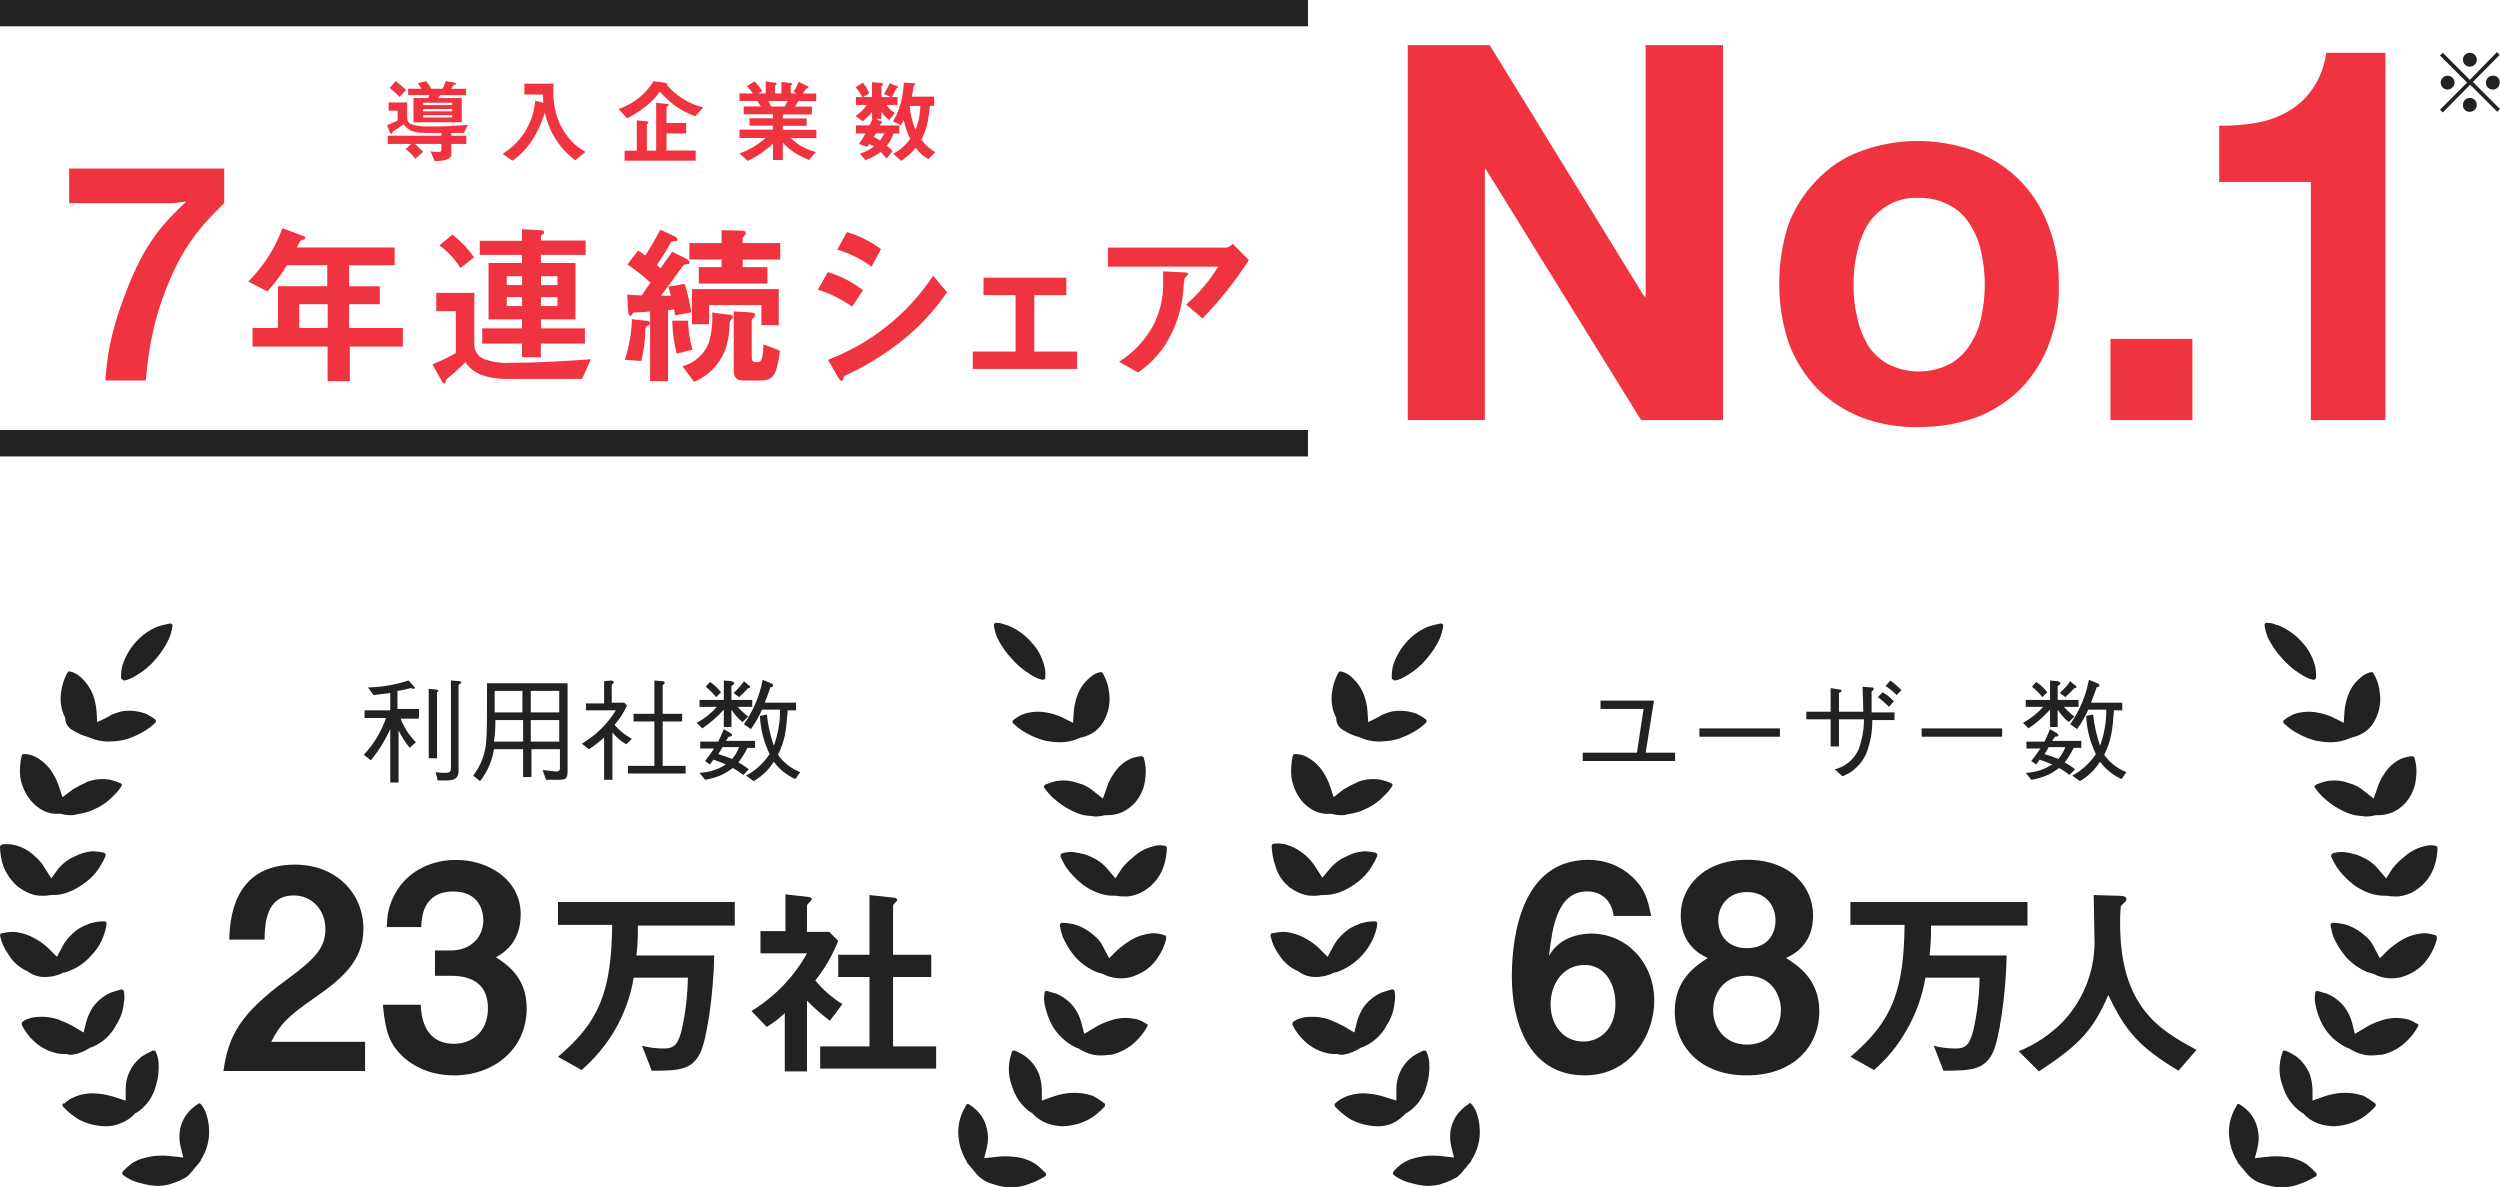 <?xml version="1.0" encoding="UTF-8"?><svg id="_レイヤー_2" xmlns="http://www.w3.org/2000/svg" viewBox="0 0 360.04 171"><defs><style>.cls-1{fill:#ef3340;}.cls-2{fill:#222;}</style></defs><g id="_レイヤー_1-2"><g id="_レイヤー_2-2"><g id="_レイヤー_1-2"><g id="_レイヤー_2-2"><g id="_レイヤー_1-2-2"><g id="_レイヤー_2-2-2"><g id="_レイヤー_1-2-2-2"><path class="cls-2" d="M105.82,133.2v-3.3h-25.46v3.3h7.8c-.1,9.7-1.9,14-7.8,19l3.4,1.9c1.85-1.61,3.44-3.5,4.7-5.6,1.4-2.37,2.35-4.98,2.8-7.7h7.8c-.03,2.56-.34,5.1-.9,7.6-.5,1.9-1,2.6-2.5,2.6-1.08.01-2.16-.12-3.2-.4l1.4,3.6c3.9,0,5.8-.1,7-2.6.9-1.8,1.9-8.3,2-14h-11.2c.16-1.43.23-2.86.2-4.3h14l-.04-.1Z"/><path class="cls-2" d="M134.82,153.9v-3.2h-6.2v-10h5.5v-3.2h-5.5v-7.1c0-.1.2-.3.4-.5s.2-.2.2-.3c-.04-.15-.15-.26-.3-.3l-3.7-.4v8.6h-4.5v3.2h4.5v10h-7.1v3.2h16.7ZM121.32,144.6c-1.48-.9-2.8-2.05-3.9-3.4,1.37-1.73,2.48-3.65,3.3-5.7l-1.3-1.3h-3.2v-3.8c0-.1.1-.2.5-.6.1-.1.2-.2.2-.3s-.1-.2-.3-.3l-3.5-.4v5.3h-3.6v3.2h6.7c-1.9,3.41-4.66,6.27-8,8.3l2.2,2.3c.94-.57,1.81-1.24,2.6-2v8.4h3.2v-10.2c1.02,1.06,2.12,2.03,3.3,2.9l1.8-2.4Z"/><path class="cls-2" d="M66.44,98.3s0-.2-.3-.2l-1.2-.1v12.4c0,.6,0,.9-.8.9-.47.02-.94-.02-1.4-.1l.3,1.2h1.2c1.1,0,1.8-.2,1.8-1.4v-12.4c.2-.1.4-.2.4-.3ZM63.14,99.5c0-.1-.2-.1-.3-.2l-1.1-.1v10h1.2v-9.5c.11,0,.19-.09.2-.2ZM60.34,103.2v-1.1h-3.1v-2.6c.64-.08,1.28-.22,1.9-.4.1,0,.3.1.4.1s.2,0,.2-.1c0-.08-.04-.15-.1-.2l-.8-.9c-1.89.62-3.85.96-5.84,1l.8,1.1c.9-.1,1.5-.2,2.4-.3v2.5h-3.7v1.1h3.1c-.69,1.97-1.78,3.77-3.2,5.3l1,.8c1.13-1.37,2.07-2.88,2.8-4.5v7.7h1.2v-7.5c.44.89.98,1.72,1.6,2.5l.9-.8c-.96-.97-1.71-2.13-2.2-3.4h2.6l.04-.3Z"/><path class="cls-2" d="M81.74,111.1v-12.7h-11.6c0,5.1,0,6.6-.1,8.1-.08,1.89-.74,3.71-1.9,5.2l1,.8c1.05-1.34,1.74-2.92,2-4.6h4.2v4h1.2v-4h4.1v2.6c0,.3,0,.6-.5.6s-1.6-.2-2-.2l.5,1.4h2c.9,0,1.1-.3,1.1-1.2ZM80.54,102.6h-4.1v-3.1h4.1v3.1ZM80.54,106.8h-4.1v-3.1h4.1v3.1ZM75.24,102.6h-4v-3.1h4v3.1ZM75.24,106.8h-4.1c.16-1.03.22-2.06.2-3.1h4v3.1h-.1Z"/><path class="cls-2" d="M94.24,102.8h-3v1.1h3v6.4h-3.8v1.1h8.3v-1.1h-3.3v-6.4h2.8v-1.1h-2.8v-4.1c.2-.2.3-.3.3-.4s-.2-.2-.3-.2l-1.2-.1v4.8ZM87,112.3h1.2v-6.8c.56.68,1.24,1.26,2,1.7l.8-.8c-.94-.51-1.79-1.19-2.5-2,.73-.84,1.34-1.79,1.8-2.8l-.4-.4h-1.8v-2.6c.3-.2.3-.3.3-.4s-.3-.2-.4-.2l-1,.1v3.2h-2.6v1h4.3c-1.22,1.97-2.9,3.62-4.9,4.8l1,.8c.79-.49,1.53-1.06,2.2-1.7v6.1Z"/><path class="cls-2" d="M102.24,110.1c.2-.3.3-.4.5-.7.61.2,1.22.43,1.8.7-1.14.73-2.45,1.15-3.8,1.2l.8,1c.83-.13,1.63-.37,2.4-.7.56-.28,1.1-.62,1.6-1,.53.29,1.03.63,1.5,1l.8-.8c-.46-.38-.97-.72-1.5-1,.51-.65.95-1.35,1.3-2.1h1.1v-1h-4.2l.4-.6c.3,0,.5-.1.5-.2s-.1-.2-.2-.3l-1-.6c-.2.5-.5,1.2-.8,1.8h-2.6v1h2c-.8,1.2-1.1,1.5-1.3,1.8l.7.5ZM106.44,107.6c-.23.62-.57,1.2-1,1.7-.8-.3-1.3-.5-2-.7.23-.32.43-.65.6-1h2.4ZM108.34,101.8v-1h-3v-2c.2-.1.4-.3.4-.4s-.1-.2-.4-.3l-1.1-.1v2.8h-3.5v1h2.5c-.82.93-1.8,1.71-2.9,2.3l.8.8c1.14-.77,2.18-1.68,3.1-2.7v2.5h1.1v-2.5c.44.68.98,1.29,1.6,1.8l.8-.8c-.54-.42-1.04-.89-1.5-1.4h2.1ZM115.24,111.2c-1.29-.5-2.4-1.37-3.2-2.5,1-2,1.2-3.5,1.4-6.4h1.2v-1.1h-4.5c.1-.3.7-1.8.8-2.2.3-.1.4-.1.4-.3s-.1-.2-.3-.3l-1.2-.5c-.44,2.3-1.36,4.48-2.7,6.4l1,.7c.63-.87,1.17-1.81,1.6-2.8h2.6c.01,1.77-.29,3.53-.9,5.2-.5-1.46-.84-2.97-1-4.5l-1,.2c.08,1.91.56,3.78,1.4,5.5-.86,1.29-2.03,2.36-3.4,3.1l1.1.8c1.18-.69,2.17-1.65,2.9-2.8.8,1.09,1.87,1.95,3.1,2.5l.7-1ZM101.64,98.9c.55.44,1.06.95,1.5,1.5l.7-.7c-.45-.58-.99-1.09-1.6-1.5l-.6.7ZM106.44,100.4c.46-.41.89-.84,1.3-1.3.1,0,.3,0,.3-.2s-.1-.1-.2-.2l-.7-.6c-.42.63-.93,1.2-1.5,1.7l.8.6Z"/><path class="cls-2" d="M17.64,97.9c.1,0,.1.1.2.1h.1c.1,0,.3-.1.4-.1.5-.17.97-.41,1.4-.7,1.03-.6,1.95-1.38,2.7-2.3.76-.88,1.4-1.85,1.9-2.9.24-.58.4-1.18.5-1.8v-.2q0-.1-.1-.1l-.1-.1h-.2c-.5.1-.9.2-1.3.3-.2.1-.4.1-.6.2-1.19.52-2.25,1.31-3.1,2.3-.81.93-1.42,2.02-1.8,3.2-.16.59-.22,1.19-.2,1.8v.2c.1,0,.2,0,.2.1Z"/><path class="cls-2" d="M10.54,105.2c.62.4,1.29.7,2,.9l.3.1c.88.4,1.83.6,2.8.6.67-.02,1.34-.08,2-.2.45-.09.88-.22,1.3-.4h0c.7-.27,1.37-.61,2-1,.51-.31.98-.68,1.4-1.1l.1-.1v-.3l-.1-.1c-.41-.3-.84-.57-1.3-.8-1.02-.38-2.12-.52-3.2-.4-.48.07-.95.21-1.4.4-.29.07-.57.21-.8.4l-1.64.8-.1-1.6c-.06-.79-.23-1.56-.5-2.3-.38-1-1-1.89-1.8-2.6-.42-.39-.94-.66-1.5-.8h-.2c-.1,0-.1.1-.2.2-.48.86-.79,1.82-.9,2.8-.2,1.27.01,2.56.6,3.7-.01.77.44,1.48,1.14,1.8Z"/><path class="cls-2" d="M4.44,115.3c.52.63,1.17,1.14,1.9,1.5.69.32,1.44.46,2.2.4h.2c.46.12.93.19,1.4.2.27.02.54-.01.8-.1.61-.09,1.21-.22,1.8-.4.24-.08.48-.18.7-.3,1.1-.45,2.09-1.13,2.9-2,.42-.39.79-.82,1.1-1.3,0-.06.04-.1.1-.1v-.2s-.01-.09-.06-.1c0,0,0,0-.01,0h0l-.1-.1c-.48-.21-.99-.38-1.5-.5-1.11-.2-2.25-.1-3.3.3-.72.33-1.42.69-2.1,1.1l-1.47,1.1-.5-1.5c-.24-.74-.58-1.45-1-2.1-.59-.93-1.42-1.69-2.4-2.2-.52-.28-1.11-.42-1.7-.4-.1,0-.2,0-.2.1s-.1.1-.1.2c-.21.95-.27,1.93-.2,2.9.19,1.28.72,2.49,1.54,3.5Z"/><path class="cls-2" d="M2.74,127.8c.67.52,1.44.89,2.26,1.1.36.08.73.12,1.1.1.4.02.81-.02,1.2-.1h.2c.79.02,1.57-.11,2.3-.4.79-.3,1.53-.7,2.2-1.2.97-.65,1.79-1.5,2.4-2.5.31-.48.58-.98.8-1.5v-.3l-.1-.1-.1-.1c-.53-.12-1.06-.18-1.6-.2-.65.04-1.29.17-1.9.4-.4.2-.9.4-1.3.6-.68.39-1.29.9-1.8,1.5l-1,1.4-.9-1.4c-.38-.69-.89-1.3-1.5-1.8-.8-.79-1.81-1.34-2.9-1.6-.56-.13-1.13-.16-1.7-.1-.07.01-.14.05-.2.1-.2.1-.2.2-.2.3.03.95.19,1.9.5,2.8.47,1.17,1.23,2.2,2.2,3h.04Z"/><path class="cls-2" d="M6.54,140.7h0c.61,0,1.22-.1,1.8-.3.18-.04.35-.11.5-.2l.2-.1c.35-.05.68-.15,1-.3,1.2-.46,2.27-1.22,3.1-2.2.81-.82,1.43-1.81,1.8-2.9.2-.51.34-1.05.4-1.6v-.2s-.01-.09-.06-.1c0,0,0,0-.01,0h0l-.1-.1h-.17c-.57-.03-1.15.04-1.7.2-.21.02-.42.09-.6.2-.86.28-1.65.76-2.3,1.4-.57.51-1.04,1.12-1.4,1.8l-.8,1.5-1.2-1.2c-.56-.55-1.2-1.02-1.9-1.4-.98-.57-2.07-.91-3.2-1-.54.01-1.07.08-1.6.2h-.06c-.11,0-.19.09-.2.2,0,.1-.1.2,0,.3.22.94.63,1.82,1.2,2.6.65,1.07,1.61,1.91,2.76,2.4.72.55,1.6.83,2.5.8h.04Z"/><path class="cls-2" d="M10.84,151.8c.24-.02.48-.09.7-.2.5-.17.97-.41,1.4-.7l.3-.1c1.52-.61,2.76-1.75,3.5-3.2.63-.96,1-2.06,1.1-3.2.1-.53.1-1.07,0-1.6v-.1l-.1-.1-.1-.1h-.2c-.4.1-.7.2-1,.3-.2.05-.4.12-.6.2-1,.47-1.86,1.2-2.5,2.1-.39.62-.7,1.29-.9,2l-.4,1.6-1.5-.9c-.71-.38-1.45-.71-2.2-1-1.1-.35-2.26-.45-3.4-.3-.28.02-.55.09-.8.2-.29.07-.57.21-.8.4-.1,0-.1.1-.2.2v.3c.42.87,1,1.65,1.7,2.3.94.91,2.12,1.53,3.4,1.8.46.09.93.12,1.4.1.39.15.81.15,1.2,0Z"/><path class="cls-2" d="M19.54,160.3l.2-.1c1.34-.89,2.3-2.24,2.7-3.8.34-1.07.47-2.18.4-3.3-.03-.55-.16-1.1-.4-1.6,0-.11-.09-.2-.2-.2h-.24c-.52.23-1.02.49-1.5.8-.9.66-1.59,1.56-2,2.6-.28.7-.41,1.45-.4,2.2v1.6l-1.6-.5c-.78-.26-1.58-.43-2.4-.5-1.08-.12-2.18.02-3.2.4l-.2.1c-.52.2-1,.51-1.4.9-.3,0-.3.1-.3.2,0,.11.03.22.1.3.65.7,1.39,1.3,2.2,1.8,1.17.62,2.47.96,3.8,1h.1c.72.01,1.44-.12,2.1-.4h0c.85-.31,1.61-.82,2.2-1.5h.04Z"/><path class="cls-2" d="M29,159.1l-.2-.2c-.11-.01-.22.02-.3.1-.48.31-.91.68-1.3,1.1-.7.78-1.15,1.76-1.3,2.8-.11.73-.07,1.48.1,2.2l.4,1.6-1.8-.2c-.83-.1-1.67-.1-2.5,0-.61.09-1.21.22-1.8.4-.49.17-.96.41-1.4.7-.42.34-.82.71-1.2,1.1-.07.08-.1.19-.1.3.02.07.05.14.1.2.76.6,1.65,1.01,2.6,1.2.78.23,1.59.36,2.4.4.54-.02,1.07-.08,1.6-.2l.9-.3c.52-.19,1.02-.43,1.5-.7h0c.15-.07.29-.17.4-.3l.3-.3h0l1.5-1.8v-.1l.3-.5c.51-.92.82-1.95.9-3,.08-1.08-.05-2.17-.4-3.2-.15-.47-.39-.91-.7-1.3Z"/><path class="cls-2" d="M145.64,94.8c.78.9,1.69,1.67,2.7,2.3.44.29.91.53,1.4.7.1,0,.3.1.4.1h.1q.1,0,.2-.1l.1-.1v-.2c.04-.61-.02-1.22-.2-1.8-.33-1.2-.95-2.3-1.8-3.2-.85-.98-1.91-1.77-3.1-2.3-.18-.11-.39-.18-.6-.2-.41-.19-.85-.3-1.3-.3h-.2q-.1,0-.1.1l-.1.1v.2c.08.62.25,1.23.5,1.8.53,1.05,1.2,2.03,2,2.9Z"/><path class="cls-2" d="M147.24,102.9c-.46.21-.9.48-1.3.8l-.1.1v.3c0,.05.05.1.1.1h0c.43.41.9.78,1.4,1.1.64.39,1.31.72,2,1h0c.4.1.8.3,1.3.4.66.12,1.33.19,2,.2.97,0,1.92-.2,2.8-.6l.3-.1c.73-.15,1.41-.46,2-.9.61-.48,1.09-1.09,1.4-1.8.56-1.15.77-2.43.6-3.7-.09-.99-.4-1.94-.9-2.8,0-.1-.1-.1-.2-.2h-.2c-.56.12-1.08.4-1.5.8-.83.69-1.45,1.58-1.8,2.6-.27.74-.44,1.51-.5,2.3l-.1,1.6-1.6-.8c-.73-.34-1.5-.57-2.3-.7-1.14-.2-2.31-.1-3.4.3Z"/><path class="cls-2" d="M158.84,115l-1.4-1.1c-.61-.52-1.32-.9-2.1-1.1-1.05-.4-2.19-.5-3.3-.3-.51.12-1.02.29-1.5.5l-.1.1-.1.1v.2q0,.1.1.1c.32.47.69.91,1.1,1.3.86.81,1.84,1.49,2.9,2,.2.1.5.2.7.3.58.23,1.18.36,1.8.4.3,0,.6.1.8.1.47-.02.94-.08,1.4-.2h.2c.75.02,1.5-.11,2.2-.4.77-.35,1.45-.86,2-1.5.8-.97,1.29-2.15,1.4-3.4.14-.97.08-1.96-.2-2.9,0-.08-.04-.15-.1-.2-.07-.02-.14-.05-.2-.1-.58.04-1.16.17-1.7.4-1,.49-1.83,1.25-2.4,2.2-.45.64-.78,1.35-1,2.1l-.5,1.4Z"/><path class="cls-2" d="M161.54,125.1l-.9,1.4-1.1-1.3c-.5-.61-1.11-1.12-1.8-1.5-.4-.2-.8-.4-1.3-.6-.62-.18-1.26-.31-1.9-.4-.54-.03-1.08.04-1.6.2q-.1,0-.1.1l-.1.1v.3c.23.52.5,1.02.8,1.5.67.95,1.48,1.79,2.4,2.5.68.5,1.42.9,2.2,1.2.77.29,1.58.42,2.4.4h.2c.39.08.8.12,1.2.1.37.02.74-.02,1.1-.1.84-.18,1.63-.56,2.3-1.1,1.01-.76,1.77-1.81,2.2-3,.32-.9.49-1.85.5-2.8,0-.1,0-.2-.1-.2s-.1-.1-.2-.1c-.57-.12-1.15-.09-1.7.1-1.09.27-2.09.82-2.9,1.6-.6.46-1.14,1-1.6,1.6Z"/><path class="cls-2" d="M167.74,134.7h0c-.54-.2-1.12-.3-1.7-.3-1.13.08-2.23.42-3.2,1-.67.41-1.31.88-1.9,1.4l-1.2,1.2-.8-1.5c-.31-.71-.79-1.33-1.4-1.8-.68-.6-1.46-1.08-2.3-1.4-.2-.1-.4-.1-.6-.2-.56-.12-1.13-.19-1.7-.2h-.1l-.1.1-.1.1v.2c.09.54.23,1.08.4,1.6.45,1.05,1.06,2.03,1.8,2.9.86.96,1.92,1.71,3.1,2.2.3.1.7.2,1,.3l.2.1c.16.09.32.16.5.2.58.2,1.19.3,1.8.3h0c.87,0,1.73-.2,2.5-.6,1.15-.51,2.12-1.34,2.8-2.4.55-.79.95-1.67,1.2-2.6v-.3c0-.2-.1-.3-.2-.3Z"/><path class="cls-2" d="M164.84,147.3c-.24-.18-.51-.31-.8-.4-.25-.11-.52-.18-.8-.2-1.14-.2-2.31-.1-3.4.3-.77.23-1.51.57-2.2,1l-1.5.9-.4-1.6c-.19-.71-.49-1.39-.9-2-.63-.91-1.49-1.64-2.5-2.1-.18-.11-.39-.18-.6-.2-.3-.1-.7-.2-1-.3h-.1c-.06,0-.1.04-.1.1h0s-.1.1-.1.1v.1c-.1.53-.1,1.07,0,1.6.21,1.08.58,2.13,1.1,3.1.81,1.4,2.03,2.52,3.5,3.2l.3.1c.44.29.91.53,1.4.7.2.1.5.1.7.2.39.08.8.12,1.2.1.5,0,.9-.1,1.4-.1,1.27-.29,2.45-.91,3.4-1.8.73-.66,1.34-1.43,1.8-2.3,0-.1.1-.2,0-.3s-.3-.1-.4-.2h0Z"/><path class="cls-2" d="M157.54,157.9l-.2-.1c-1.03-.34-2.12-.47-3.2-.4-.82.07-1.62.24-2.4.5l-1.7.6v-1.6c-.03-.75-.16-1.49-.4-2.2-.42-1.03-1.11-1.93-2-2.6-.47-.31-.98-.58-1.5-.8h-.2c-.11,0-.19.09-.2.2-.6,1.58-.6,3.32,0,4.9.44,1.54,1.39,2.88,2.7,3.8l.2.1c.6.67,1.36,1.19,2.2,1.5h0c.68.23,1.39.36,2.1.4h.1c1.33-.04,2.63-.38,3.8-1,.82-.48,1.56-1.09,2.2-1.8.09-.07.12-.19.1-.3,0-.1,0-.2-.1-.2-.47-.37-.97-.71-1.5-1Z"/><path class="cls-2" d="M149.24,167.7c-.43-.29-.9-.53-1.4-.7-.57-.23-1.18-.36-1.8-.4-.83-.1-1.67-.1-2.5,0l-1.8.2.4-1.6c.2-.86.2-1.74,0-2.6-.19-.89-.6-1.72-1.2-2.4-.38-.42-.82-.79-1.3-1.1-.08-.08-.19-.11-.3-.1-.11,0-.19.09-.2.2-.28.44-.52.91-.7,1.4-.38,1.02-.51,2.12-.4,3.2.11,1.05.41,2.07.9,3l.3.5v.1l1.5,1.8h0l.3.3c.1.1.3.2.4.3h0c.45.33.96.57,1.5.7.3.1.6.2,1,.3.53.12,1.06.19,1.6.2.82.01,1.63-.12,2.4-.4.91-.3,1.78-.7,2.6-1.2q.1-.1.1-.2c.02-.11-.01-.23-.1-.3-.4-.43-.84-.83-1.3-1.2Z"/><path class="cls-2" d="M291.99,133.2v-3.3h-25.5v3.3h7.8c-.1,9.7-1.9,14-7.8,19l3.4,1.9c1.84-1.59,3.4-3.48,4.6-5.6,1.4-2.37,2.35-4.98,2.8-7.7h7.8c-.03,2.56-.34,5.1-.9,7.6-.5,1.9-1,2.6-2.5,2.6-1.08.01-2.16-.12-3.2-.4l1.4,3.6c3.9,0,5.9-.1,7.1-2.6.9-1.8,1.9-8.3,2-14h-11.1c.16-1.43.23-2.86.2-4.3h13.9v-.1Z"/><path class="cls-2" d="M316.33,151.2c-5.2-2.8-11-6.1-11-18.2-.02-.83.02-1.67.1-2.5l.6-.6c.15-.12.23-.31.2-.5,0-.4-1-.4-1.3-.4l-3.4-.1c0,1.3.1,5.1.1,5.9.23,4.54-1.39,8.98-4.5,12.3-1.81,1.86-3.99,3.32-6.4,4.3l2.9,2.9c5.8-3.8,7.8-5.9,10-11,2.5,5.3,4.5,7.5,10.1,10.9l2.6-3Z"/><path class="cls-2" d="M235.74,108.4h-7.8v1.2h13.3v-1.2h-4.24l1.2-7.5h-7.7v1.2h6.2l-.96,6.3Z"/><path class="cls-2" d="M256.34,106.1v-1.2h-11.6v1.2h11.6Z"/><path class="cls-2" d="M269.54,102.6v-3q.3-.2.3-.4c0-.2-.2-.2-.4-.2l-1.2-.1c0,.9.1,2.3.1,3.6h-3.5v-2.7c.3-.2.4-.2.4-.3s-.2-.2-.3-.2l-1.3-.2v3.4h-3.5v1.1h3.5v3.9h1.2v-3.9h3.6c0,1.5-.27,2.99-.8,4.4-.66,1.4-1.9,2.42-3.4,2.8l1.1,1c1.51-.58,2.73-1.73,3.4-3.2.62-1.56.92-3.22.9-4.9h3.2v-1.1h-3.3ZM272.74,101c-.46-.52-1-.96-1.6-1.3l-.7.7c.57.42,1.11.89,1.6,1.4l.7-.8ZM273.84,99.4c-.49-.51-1.03-.98-1.6-1.4l-.7.8c.59.36,1.13.8,1.6,1.3l.7-.7Z"/><path class="cls-2" d="M288.34,106.1v-1.2h-11.6v1.2h11.6Z"/><path class="cls-2" d="M293.24,110.1c.2-.3.3-.4.5-.7.61.2,1.22.43,1.8.7-1.14.73-2.45,1.15-3.8,1.2l.8,1c.83-.13,1.63-.37,2.4-.7.56-.28,1.1-.62,1.6-1,.53.29,1.03.63,1.5,1l.8-.8c-.46-.38-.97-.72-1.5-1,.51-.65.95-1.35,1.3-2.1h1.1v-1h-4.2l.4-.6c.3,0,.5-.1.5-.2s-.1-.2-.2-.3l-1-.6c-.2.5-.5,1.2-.8,1.8h-2.6v1h2c-.8,1.2-1.1,1.5-1.3,1.8l.7.5ZM297.44,107.6c-.23.62-.57,1.2-1,1.7-.8-.3-1.3-.5-2-.7.23-.32.43-.65.6-1h2.4ZM299.34,101.8v-1h-3v-2c.2-.1.4-.3.4-.4s-.1-.2-.4-.3l-1.1-.1v2.8h-3.5v1h2.5c-.82.93-1.8,1.71-2.9,2.3l.8.8c1.14-.77,2.18-1.68,3.1-2.7v2.5h1.1v-2.5c.44.68.98,1.29,1.6,1.8l.8-.8c-.54-.42-1.04-.89-1.5-1.4h2.1ZM306.24,111.2c-1.29-.5-2.4-1.37-3.2-2.5,1-2,1.2-3.5,1.4-6.4h1.2v-1.1h-4.5c.1-.3.7-1.8.8-2.2.3-.1.4-.1.4-.3s-.1-.2-.3-.3l-1.2-.5c-.44,2.3-1.36,4.48-2.7,6.4l1,.7c.63-.87,1.17-1.81,1.6-2.8h2.6c.01,1.77-.29,3.53-.9,5.2-.5-1.46-.84-2.97-1-4.5l-1,.2c.08,1.91.56,3.78,1.4,5.5-.86,1.29-2.03,2.36-3.4,3.1l1.1.8c1.18-.69,2.17-1.65,2.9-2.8.8,1.09,1.87,1.95,3.1,2.5l.7-1ZM292.64,98.9c.55.44,1.06.95,1.5,1.5l.7-.7c-.45-.58-.99-1.09-1.6-1.5l-.6.7ZM297.44,100.4c.46-.41.89-.84,1.3-1.3.1,0,.3,0,.3-.2s-.1-.1-.2-.2l-.7-.6c-.42.63-.93,1.2-1.5,1.7l.8.6Z"/><path class="cls-2" d="M200.64,97.9c.1,0,.1.1.2.1h.1c.1,0,.3-.1.4-.1.5-.17.97-.41,1.4-.7,1.03-.6,1.95-1.38,2.7-2.3.76-.88,1.4-1.85,1.9-2.9.24-.58.4-1.18.5-1.8v-.2q0-.1-.1-.1l-.1-.1h-.2c-.5.1-.9.2-1.3.3-.2.1-.4.1-.6.2-1.19.52-2.25,1.31-3.1,2.3-.81.93-1.42,2.02-1.8,3.2-.16.59-.22,1.19-.2,1.8v.2c.1,0,.2,0,.2.1h0Z"/><path class="cls-2" d="M193.54,105.2c.62.4,1.29.7,2,.9l.3.1c.88.4,1.83.6,2.8.6.67-.02,1.34-.08,2-.2.45-.09.88-.22,1.3-.4h0c.7-.27,1.37-.61,2-1,.51-.31.98-.68,1.4-1.1l.1-.1v-.3l-.1-.1c-.41-.3-.84-.57-1.3-.8-1.02-.38-2.12-.51-3.2-.4-.48.07-.95.21-1.4.4-.29.07-.57.21-.8.4l-1.6.8-.1-1.6c-.06-.79-.23-1.56-.5-2.3-.38-1-1-1.89-1.8-2.6-.42-.39-.94-.66-1.5-.8h-.2c-.1,0-.1.1-.2.2-.48.86-.79,1.82-.9,2.8-.2,1.27.01,2.56.6,3.7-.02.76.41,1.47,1.1,1.8h0Z"/><path class="cls-2" d="M187.44,115.3c.52.63,1.17,1.14,1.9,1.5.69.32,1.44.46,2.2.4h.2c.46.12.93.19,1.4.2.27.02.54-.01.8-.1.61-.09,1.21-.22,1.8-.4.24-.08.48-.18.7-.3,1.1-.45,2.09-1.13,2.9-2,.42-.39.79-.82,1.1-1.3,0-.06.04-.1.1-.1h0v-.2s-.01-.09-.06-.1c0,0,0,0-.01,0h0l-.1-.1c-.48-.21-.99-.38-1.5-.5-1.11-.2-2.25-.1-3.3.3-.72.33-1.42.69-2.1,1.1l-1.4,1.1-.5-1.5c-.24-.74-.58-1.45-1-2.1-.59-.93-1.42-1.69-2.4-2.2-.52-.28-1.11-.42-1.7-.4-.1,0-.2,0-.2.1s-.1.1-.1.2c-.21.95-.27,1.93-.2,2.9.17,1.28.67,2.49,1.47,3.5Z"/><path class="cls-2" d="M185.74,127.8c.69.52,1.47.89,2.3,1.1.36.08.73.12,1.1.1.4.02.81-.02,1.2-.1h.2c.82.01,1.63-.12,2.4-.4.79-.3,1.53-.7,2.2-1.2.97-.65,1.79-1.5,2.4-2.5.31-.48.58-.98.8-1.5v-.3l-.1-.1-.1-.1c-.53-.12-1.06-.18-1.6-.2-.65.04-1.29.17-1.9.4-.4.2-.9.4-1.3.6-.68.39-1.29.9-1.8,1.5l-1.1,1.3-.9-1.4c-.99-1.65-2.56-2.86-4.4-3.4-.56-.13-1.13-.16-1.7-.1-.07.01-.14.05-.2.1q-.1.1-.1.2c.03.95.19,1.9.5,2.8.33,1.27,1.07,2.39,2.1,3.2h0Z"/><path class="cls-2" d="M189.54,140.7h0c.61,0,1.22-.1,1.8-.3.18-.04.35-.11.5-.2l.2-.1c.35-.05.68-.15,1-.3,2.25-.97,4.02-2.81,4.9-5.1.2-.51.34-1.05.4-1.6v-.2s-.01-.09-.06-.1c0,0,0,0-.01,0h0l-.1-.1h-.17c-.57-.03-1.15.04-1.7.2-.21.02-.42.09-.6.2-.86.28-1.65.76-2.3,1.4-.57.51-1.04,1.12-1.4,1.8l-.8,1.5-1.2-1.2c-.56-.55-1.2-1.02-1.9-1.4-.98-.57-2.07-.91-3.2-1-.54.01-1.07.08-1.6.2h-.1c-.11,0-.19.09-.2.2,0,.1-.1.2,0,.3.22.94.63,1.82,1.2,2.6.66,1.07,1.64,1.91,2.8,2.4.72.55,1.6.83,2.5.8h.04Z"/><path class="cls-2" d="M193.84,151.8c.24-.02.48-.09.7-.2.5-.17.97-.41,1.4-.7l.3-.1c1.52-.61,2.76-1.75,3.5-3.2.63-.96,1-2.06,1.1-3.2.1-.53.1-1.07,0-1.6v-.1l-.1-.1-.1-.1h-.2c-.4.1-.7.2-1,.3-.2.05-.4.12-.6.2-1,.47-1.86,1.2-2.5,2.1-.39.62-.7,1.29-.9,2l-.4,1.6-1.5-.9c-.71-.38-1.45-.71-2.2-1-1.1-.35-2.26-.45-3.4-.3-.28.02-.55.09-.8.2-.29.07-.57.21-.8.4-.1,0-.1.1-.2.2v.3c.42.87,1,1.65,1.7,2.3.94.91,2.12,1.53,3.4,1.8.46.09.93.12,1.4.1.39.15.81.15,1.2,0h0Z"/><path class="cls-2" d="M202.54,160.3l.2-.1c1.34-.89,2.3-2.24,2.7-3.8.34-1.07.47-2.18.4-3.3-.03-.55-.16-1.1-.4-1.6,0-.11-.09-.2-.2-.2h-.24c-.52.23-1.02.49-1.5.8-.9.66-1.59,1.56-2,2.6-.28.7-.41,1.45-.4,2.2v1.6l-1.6-.5c-.78-.26-1.58-.43-2.4-.5-1.08-.12-2.18.02-3.2.4l-.2.1c-.52.2-1,.51-1.4.9-.05.06-.09.13-.1.2,0,.11.03.22.1.3.65.7,1.39,1.3,2.2,1.8,1.17.62,2.47.96,3.8,1h.1c.72.01,1.44-.12,2.1-.4h0c.76-.37,1.44-.88,2-1.5h.04Z"/><path class="cls-2" d="M212,159.1l-.2-.2c-.1-.1-.2,0-.3.1-.48.31-.91.68-1.3,1.1-.7.78-1.15,1.76-1.3,2.8-.11.73-.07,1.48.1,2.2l.4,1.6-1.8-.2c-.83-.1-1.67-.1-2.5,0-.61.09-1.21.22-1.8.4-.49.17-.96.41-1.4.7-.44.32-.85.68-1.2,1.1-.07.08-.1.19-.1.3.02.07.05.14.1.2.76.6,1.65,1.01,2.6,1.2.78.23,1.59.36,2.4.4.54-.02,1.07-.08,1.6-.2l.9-.3c.52-.19,1.02-.43,1.5-.7h0c.15-.07.29-.17.4-.3l.3-.3h0l1.5-1.8v-.1l.3-.5c.51-.92.82-1.95.9-3,.08-1.08-.05-2.17-.4-3.2-.15-.47-.39-.91-.7-1.3Z"/><path class="cls-2" d="M328.64,94.8c.78.9,1.69,1.67,2.7,2.3.44.29.91.53,1.4.7.1,0,.3.1.4.1h.1q.1,0,.2-.1l.1-.1v-.2c.04-.61-.02-1.22-.2-1.8-.33-1.2-.95-2.3-1.8-3.2-.85-.98-1.91-1.77-3.1-2.3-.18-.11-.39-.18-.6-.2-.41-.19-.85-.3-1.3-.3h-.2q-.1,0-.1.1l-.1.1v.2c.08.62.25,1.23.5,1.8.53,1.05,1.2,2.03,2,2.9Z"/><path class="cls-2" d="M330.24,102.9c-.46.21-.9.48-1.3.8l-.1.1v.3c0,.05.05.1.1.1h0c.43.41.9.78,1.4,1.1.64.39,1.31.72,2,1h0c.4.1.8.3,1.3.4.66.12,1.33.19,2,.2.97,0,1.92-.2,2.8-.6l.3-.1c.73-.15,1.41-.46,2-.9.61-.48,1.09-1.09,1.4-1.8.56-1.15.77-2.43.6-3.7-.09-.99-.4-1.94-.9-2.8,0-.1-.1-.1-.2-.2h-.2c-.56.12-1.08.4-1.5.8-.83.69-1.45,1.58-1.8,2.6-.27.74-.44,1.51-.5,2.3l-.1,1.6-1.6-.8c-.73-.34-1.5-.57-2.3-.7-1.14-.2-2.31-.1-3.4.3Z"/><path class="cls-2" d="M341.84,115l-1.4-1.1c-.61-.52-1.32-.9-2.1-1.1-1.05-.4-2.19-.5-3.3-.3-.51.12-1.02.29-1.5.5l-.1.1-.1.1v.2q0,.1.1.1c.32.47.69.91,1.1,1.3.86.81,1.84,1.49,2.9,2,.2.1.5.2.7.3.58.23,1.18.36,1.8.4.3,0,.6.1.8.1.47-.02.94-.08,1.4-.2h.2c.75.02,1.5-.11,2.2-.4.77-.35,1.45-.86,2-1.5.8-.97,1.29-2.15,1.4-3.4.14-.97.08-1.96-.2-2.9,0-.08-.04-.15-.1-.2-.07-.02-.14-.05-.2-.1-.58.04-1.16.17-1.7.4-1,.49-1.83,1.25-2.4,2.2-.45.64-.78,1.35-1,2.1l-.5,1.4Z"/><path class="cls-2" d="M344.54,125.1l-.9,1.4-1.1-1.3c-.5-.61-1.11-1.12-1.8-1.5-.4-.2-.8-.4-1.3-.6-.62-.18-1.26-.31-1.9-.4-.54-.03-1.08.04-1.6.2-.06,0-.1.04-.1.1h0s-.1.1-.1.1v.3c.23.52.5,1.02.8,1.5.67.95,1.48,1.79,2.4,2.5.68.5,1.42.9,2.2,1.2.77.28,1.58.41,2.4.4h.2c.39.08.8.12,1.2.1.37.02.74-.02,1.1-.1.84-.18,1.63-.56,2.3-1.1,1.01-.76,1.77-1.81,2.2-3,.32-.9.49-1.85.5-2.8,0-.1,0-.2-.1-.2s-.1-.1-.2-.1c-.57-.12-1.15-.09-1.7.1-1.09.27-2.09.82-2.9,1.6-.6.46-1.14,1-1.6,1.6Z"/><path class="cls-2" d="M350.74,134.7h0c-.54-.2-1.12-.3-1.7-.3-1.13.08-2.23.42-3.2,1-.67.41-1.31.88-1.9,1.4l-1.2,1.2-.8-1.5c-.31-.71-.79-1.33-1.4-1.8-.68-.6-1.46-1.08-2.3-1.4-.2-.1-.4-.1-.6-.2-.56-.12-1.13-.19-1.7-.2h-.1l-.1.1-.1.1v.2c.09.54.23,1.08.4,1.6.45,1.05,1.06,2.03,1.8,2.9.86.96,1.92,1.71,3.1,2.2.3.1.7.2,1,.3l.2.1c.16.09.32.16.5.2.58.2,1.19.3,1.8.3h0c.87,0,1.73-.2,2.5-.6,1.15-.51,2.12-1.34,2.8-2.4.55-.79.95-1.67,1.2-2.6v-.3c0-.2-.1-.3-.2-.3h0Z"/><path class="cls-2" d="M347.84,147.3c-.24-.18-.51-.31-.8-.4-.25-.11-.52-.18-.8-.2-1.14-.2-2.31-.1-3.4.3-.77.23-1.51.57-2.2,1l-1.5.9-.4-1.6c-.19-.71-.49-1.39-.9-2-.63-.91-1.49-1.64-2.5-2.1-.18-.11-.39-.18-.6-.2-.3-.1-.7-.2-1-.3h-.1c-.06,0-.1.04-.1.1h0s-.1.1-.1.1v.1c-.1.53-.1,1.07,0,1.6.21,1.08.58,2.13,1.1,3.1.81,1.4,2.03,2.52,3.5,3.2l.3.1c.44.29.91.53,1.4.7.2.1.5.1.7.2.39.08.8.12,1.2.1.5,0,.9-.1,1.4-.1,1.27-.29,2.45-.91,3.4-1.8.73-.66,1.34-1.43,1.8-2.3,0-.1.1-.2,0-.3s-.3-.1-.4-.2h0Z"/><path class="cls-2" d="M340.54,157.9l-.2-.1c-1.03-.34-2.12-.47-3.2-.4-.82.07-1.62.24-2.4.5l-1.7.6v-1.6c-.03-.75-.16-1.49-.4-2.2-.42-1.03-1.11-1.93-2-2.6-.47-.31-.98-.58-1.5-.8h-.2c-.11,0-.19.09-.2.2-.6,1.58-.6,3.32,0,4.9.44,1.54,1.39,2.88,2.7,3.8l.2.1c.6.67,1.36,1.19,2.2,1.5h0c.68.23,1.39.36,2.1.4h.1c1.33-.04,2.63-.38,3.8-1,.82-.48,1.56-1.09,2.2-1.8.09-.07.12-.19.1-.3,0-.1,0-.2-.1-.2-.47-.37-.97-.71-1.5-1Z"/><path class="cls-2" d="M332.24,167.7c-.43-.29-.9-.53-1.4-.7-.57-.23-1.18-.36-1.8-.4-.83-.1-1.67-.1-2.5,0l-1.8.2.4-1.6c.2-.86.2-1.74,0-2.6-.19-.89-.6-1.72-1.2-2.4-.38-.42-.82-.79-1.3-1.1-.08-.08-.19-.11-.3-.1-.11,0-.19.09-.2.2-.28.44-.52.91-.7,1.4-.38,1.02-.51,2.12-.4,3.2.11,1.05.41,2.07.9,3l.3.5v.1l1.5,1.8h0l.3.3c.1.1.3.2.4.3h0c.45.33.96.57,1.5.7.3.1.6.2,1,.3.53.12,1.06.19,1.6.2.82.01,1.63-.12,2.4-.4.91-.3,1.78-.7,2.6-1.2q.1-.1.1-.2c.02-.11-.01-.23-.1-.3-.4-.43-.84-.83-1.3-1.2Z"/><path class="cls-1" d="M202.74,6.5v54h11.1V24.3h.1l22.4,36.2h11.8V6.5h-11.14v36.2h-.2l-22.26-36.2h-11.8Z"/><path class="cls-1" d="M266.94,41c-.02-1.55.14-3.09.5-4.6.28-1.41.79-2.76,1.5-4,.73-1.15,1.73-2.11,2.9-2.8,1.36-.81,2.92-1.19,4.5-1.1,1.57-.04,3.13.34,4.5,1.1,1.22.63,2.23,1.6,2.9,2.8.8,1.21,1.35,2.57,1.6,4,.67,3.03.67,6.17,0,9.2-.25,1.43-.8,2.79-1.6,4-.7,1.17-1.7,2.14-2.9,2.8-2.82,1.47-6.18,1.47-9,0-1.19-.67-2.19-1.63-2.9-2.8-.71-1.24-1.22-2.59-1.5-4-.36-1.51-.52-3.05-.5-4.6ZM256.24,41c0,2.89.47,5.76,1.4,8.5.92,2.42,2.31,4.63,4.1,6.5,1.81,1.77,3.95,3.17,6.3,4.1,2.65,1,5.47,1.47,8.3,1.4,2.83.02,5.64-.45,8.3-1.4,2.38-.91,4.55-2.31,6.36-4.1,1.8-1.86,3.2-4.07,4.1-6.5,1.02-2.71,1.49-5.6,1.4-8.5.06-2.9-.45-5.79-1.5-8.5-.88-2.44-2.28-4.65-4.1-6.5-1.82-1.83-4-3.26-6.4-4.2-5.35-2-11.25-2-16.6,0-2.4.88-4.56,2.32-6.3,4.2-1.81,1.85-3.21,4.07-4.1,6.5-.85,2.75-1.28,5.62-1.26,8.5Z"/><path class="cls-1" d="M303.94,48.8v11.7h11.8v-11.7h-11.8Z"/><path class="cls-1" d="M343.54,60.5V7.6h-8.54c-.21,1.83-.86,3.58-1.9,5.1-.9,1.35-2.1,2.48-3.5,3.3-1.45.85-3.04,1.42-4.7,1.7-1.75.29-3.53.42-5.3.4v8.1h13.2v34.3h10.74Z"/><path class="cls-2" d="M355.74,12.2l3.9,3.9.4-.4-3.9-3.9,3.86-3.9-.4-.4-3.9,4-3.9-3.9-.4.4,3.9,3.9-3.9,3.9.4.4,3.94-4ZM359,10.9c-.55,0-1,.45-1,1s.45,1,1,1,1-.45,1-1c.04-.51-.34-.96-.85-1h-.15ZM352.5,10.9c-.51,0-.94.38-1,.88v.12c0,.55.45,1,1,1,.54-.03.97-.46,1-1,0-.55-.45-1-1-1ZM355.7,7.6c-.55,0-1,.45-1,1s.45,1,1,1,1-.45,1-1-.45-1-1-1ZM355.7,14.1c-.55,0-1,.45-1,1-.03.52.36.97.88,1,0,0,0,0,0,0h.12c.55,0,1-.45,1-1s-.45-1-1-1Z"/></g></g></g></g></g></g><path class="cls-2" d="M32.18,154.24c.72-5.2,2.52-8.32,9.12-13.16,4.28-3.12,5.56-4.72,5.56-7.28,0-2.76-1.92-4.84-4.56-4.84-4.04,0-4.16,4.2-4.2,6.36h-5.08c.08-2.6.4-10.8,9.44-10.8,6,0,9.88,4.16,9.88,9.28,0,4.68-3.32,7.32-7.12,9.96-3.92,2.72-4.92,3.84-6.16,6.28h13.52v4.2h-20.4Z"/><path class="cls-2" d="M0,0h188.37v3.79H0V0Z"/><path class="cls-2" d="M0,61.93h188.37v3.81H0v-3.81Z"/><path class="cls-1" d="M56.84,35.64v2.56h-6.56v3.03h4.42v2.58h-4.42v3.43h7.74v2.68h-7.64v4.98h-3.2v-4.98h-10.81v-2.68h3.66v-6.02h7.1v-3.03h-5.79c-.82,1.35-1.77,2.62-2.84,3.79l-2.74-1.44c2.18-2.17,3.86-4.79,4.91-7.68l3.13,1.18c.11.02.18.12.18.22,0,.18-.2.25-.36.27-.38.08-.44.28-.86,1.11h14.07ZM47.19,43.81h-4.09v3.43h4.09v-3.43Z"/><path class="cls-1" d="M73.31,54.57c-1.33.05-2.66-.14-3.93-.56-.96-.36-1.79-1-2.37-1.85-.78.83-1.63,1.59-2.52,2.3-.2.15-.26.22-.28.43s-.07.33-.2.33-.28-.15-.36-.27l-1.37-2.49c1.16-.46,2.29-1,3.37-1.61v-6.04h-2.82v-2.63h5.48v7.31c-.05.97.52,1.87,1.42,2.23,1.24.44,2.55.62,3.86.53,3.85,0,7.68-.24,11.51-.51l-1.27,2.83h-10.53ZM65.13,33.79c1.22.91,2.27,2.01,3.13,3.27l-1.94,1.54c-.8-1.27-1.83-2.37-3.04-3.26l1.86-1.55ZM77.7,33.15c.36,0,.65,0,.65.31s-.07.2-.25.33-.2.18-.2.27v.58h6.44v2.06h-6.44v1.18h4.98v8.11h-4.97v1.29h6.33v2.2h-6.35v1.97h-2.71v-1.97h-5.73v-2.2h5.73v-1.29h-4.82v-8.11h4.82v-1.18h-6.09v-2.02h6.09v-1.67l2.51.14ZM75.19,41.05v-1.27h-2.21v1.27h2.21ZM75.19,44.08v-1.29h-2.21v1.29h2.21ZM80.28,39.78h-2.37v1.27h2.37v-1.27ZM80.28,42.79h-2.37v1.29h2.37v-1.29Z"/><path class="cls-1" d="M92.87,46.18c.47,0,.73.08.73.36s-.15.25-.28.33c-.24.1-.38.35-.36.6-.04,1.52-.25,3.04-.6,4.52l-2.37-.18c.61-1.89.96-3.85,1.02-5.84l1.86.2ZM92.34,42.63c.45-.63.89-1.29,1.34-1.92-1.04-.96-2.15-1.84-3.32-2.63l1.54-2c.33.22.69.46,1.02.73.79-1.21,1.52-2.46,2.18-3.74l1.93.91c.18.07.53.25.53.49s-.18.27-.51.27-.38.07-.53.33c-.58,1.07-1.23,2.11-1.93,3.1l.53.46,1.68-2.37,1.87.91c.22.11.64.33.64.6s-.13.26-.38.28c-.44,0-.53.18-.84.6-.94,1.31-1.91,2.62-2.91,3.94h1.44c-.13-.43-.26-.86-.38-1.31l2.37-.4c.41,1.34.73,2.71.97,4.1l-2.37.43c0-.27-.09-.58-.15-.86-.28.05-.57.09-.85.11v10.23h-2.58v-10.03c-.84.08-1.44.11-2,.13-.33,0-.44,0-.59.25s-.2.26-.3.26-.26-.38-.28-.71l-.13-2.37c.66.07,1.35.09,2.04.12l-.02.08ZM99.11,46.18c0,1.41.22,2.82.63,4.17l-2.29.57c-.4-1.55-.61-3.14-.63-4.74h2.29ZM104.74,45.29c.31,0,.79.08.79.36s-.11.22-.21.36c-.16.17-.25.39-.25.63,0,1-.14,1.99-.38,2.96-.65,2.44-2.4,4.43-4.74,5.39l-1.67-2.25c1.83-.47,3.3-1.84,3.88-3.64.35-1.34.49-2.72.41-4.1l2.16.3ZM106.57,33.21c.57,0,.84.08.84.36,0,.15-.08.29-.2.38-.11.11-.25.26-.25.4v.66h5.41v2.37h-5.4v1.09h3.55v2.37h-9.88v-2.37h3.28v-1.09h-4.64v-2.37h4.64v-1.86l2.64.06ZM112.14,46.82h-2.49v-2.89h-7.53v2.76h-2.47v-5.06h12.5v5.19ZM107.96,44.99c.46,0,.79.13.79.36s-.08.25-.24.4c-.16.13-.25.33-.25.53v5.17c0,.36.09.69.51.69h.45c.56,0,.69-1.18.73-2.56l2.37.94c-.36,2.56-.58,4.27-2.59,4.27h-2.76c-1.04,0-1.3-.58-1.3-1.54v-8.4l2.29.13Z"/><path class="cls-1" d="M122.72,44.17c-1.5-1.07-3.16-1.9-4.93-2.45l1.44-2.53c1.83.55,3.54,1.44,5.06,2.6l-1.57,2.38ZM129.32,49.52c-2.37,1.81-4.93,3.35-7.64,4.59-.15.1-.23.26-.22.44,0,.18-.11.3-.26.3s-.38-.27-.6-.67l-1.35-2.37c6.19-2.35,11.49-6.58,15.14-12.1l2,2.37c-1.94,2.85-4.33,5.36-7.07,7.45ZM125.52,38.4c-1.5-1.09-3.16-1.92-4.94-2.45l1.39-2.53c1.77.53,3.43,1.36,4.91,2.45l-1.36,2.53Z"/><path class="cls-1" d="M153.57,42.5h-4.62v8.13h6.17v2.5h-15.03v-2.5h6.17v-8.13h-4.62v-2.51h11.92v2.51Z"/><path class="cls-1" d="M179.86,37.46c-1.95,3-4.18,5.81-6.67,8.4l-2.37-2c1.81-1.57,3.37-3.41,4.62-5.46h-15.88v-2.74h17.07c.35-.07.67-.27.89-.56l2.33,2.36ZM163.88,53.64l-2.71-1.54c2.02-1.27,3.68-3.02,4.84-5.1,1.01-1.89,1.53-4.01,1.5-6.16v-1.76l2.96.14c.51,0,.62.08.62.24s-.06.2-.28.38-.25.3-.31.94c-.05.9-.14,1.81-.3,2.7-.38,2.18-1.19,4.27-2.37,6.15-1.04,1.59-2.38,2.96-3.95,4.03Z"/><path class="cls-1" d="M66.83,19.14h-1.83v.41h2.16v1.18h-2.16v1.51c0,.93-1.79.95-2.41.96l-.58-1.41c.68.09.84.11,1.16.11s.39-.09.39-.37v-.8h-3.81c.57.46.97.92,1.18,1.13l-1.1,1.01c-.47-.59-.82-.95-1.41-1.39l.79-.75h-3.37v-1.18h7.72v-.41h-2.22c-2.26,0-2.7-.58-3.2-1.24-.99.66-1.09.74-1.58,1.05-.03.15-.07.33-.22.33-.11,0-.17-.18-.24-.34l-.35-.92c.41-.14.7-.29,1.51-.66v-1.42h-1.29v-1.18h2.66v2.17c0,.22.03.61.39.84.63.39,1.96.45,2.75.45,2.68,0,4.5-.14,5.6-.24l-.55,1.16ZM57.55,13.96c-.43-.45-.84-.83-1.43-1.29l.88-.99c.46.35.8.64,1.5,1.3l-.95.97ZM63.39,13.69l-.28.43h3.39v3.49h-6.96v-3.49h2.1l.22-.43h-3.08v-.91h1.88c-.21-.45-.33-.62-.5-.8l1.21-.29c.28.33.51.63.75,1.09h1.59c.18-.28.34-.6.47-1.09l1.04.16c.45.07.45.14.45.2,0,.11-.17.14-.35.2-.07.11-.2.33-.35.54h2.14v.91h-3.74ZM65.12,14.8h-4.17v.33h4.17v-.33ZM65.12,15.7h-4.17v.33h4.17v-.33ZM65.12,16.58h-4.17v.34h4.17v-.34Z"/><path class="cls-1" d="M82.84,23.08c-.59-.46-1.72-1.33-2.8-3.01-1.05-1.66-1.38-3.06-1.57-3.84-1,3.09-2.41,5.34-4.68,6.92l-1.41-1c.71-.46,2.05-1.34,3.2-3.14,1.2-1.91,1.41-3.63,1.51-4.51l1.16.29c-.04-.39-.05-.64-.07-1.17h-2.66v-1.57h4.22c-.04.41-.05.91-.05,1.33,0,1.39.24,3.18,1.21,5,1.2,2.22,2.72,3.1,3.43,3.5l-1.5,1.21Z"/><path class="cls-1" d="M100.13,16.74c-2.45-.87-3.99-2.28-5.1-3.54-1.18,1.68-2.88,2.89-4.7,3.84l-1.25-1.32c2.16-.8,3.88-2.1,5.04-4.03l1.72.24c.14.03.24.11.24.21,0,.03-.01.07-.03.08.64.78,1.39,1.45,2.24,1.97,1,.64,1.83.97,3,1.29l-1.16,1.25ZM89.95,23.16v-1.46h1.76v-4.37l1.42.14c.09,0,.25.03.25.16,0,.04,0,.08-.09.16-.04.01-.13.09-.13.18v3.72h1.34v-6.88l1.47.14c.18.01.33.05.33.17,0,.08-.11.14-.16.17-.04.03-.15.11-.15.18v2.24h2.83v1.5h-2.83v2.47h4.2v1.46h-10.25Z"/><path class="cls-1" d="M113.87,19.87c1.17,1.13,2.16,1.6,3.63,2.03l-1,1.14c-2.22-.91-3.16-1.85-3.76-2.49v2.49h-1.42v-2.34c-.99.89-2.01,1.71-3.62,2.47l-1.2-1.06c1.41-.54,2.34-1.03,3.77-2.24h-3.77v-1.2h4.81v-.57h-3.37v-1.07h3.37v-.57h-4.2v-1.13h2.46c-.33-.54-.37-.6-.5-.79h-2.58v-1.09h1.93c-.25-.37-.55-.74-.85-1.05l1.09-.68c.32.32.71.75,1.12,1.39l-.55.34h1.04v-1.72l1.46.2s.12.05.12.12c0,.08-.07.13-.11.17-.07.05-.13.12-.13.21v1.03h.92v-1.67l1.42.18c.07.01.15.04.15.12,0,.05-.04.09-.11.13-.04.03-.11.08-.11.15v1.09h.83l-.43-.22c.39-.62.62-1.14.75-1.46l1.32.66s.09.05.09.11-.05.11-.08.12c-.04.01-.22.08-.26.12-.03.03-.39.58-.47.68h1.92v1.09h-2.58c-.17.32-.3.53-.47.79h2.42v1.13h-4.18v.57h3.43v1.07h-3.43v.57h4.83v1.2h-3.7ZM110.65,14.55c.17.33.18.37.41.79h1.96c.16-.25.29-.55.39-.79h-2.76Z"/><path class="cls-1" d="M128.69,19.21c-.25.72-.5,1.17-.97,1.78.35.3.55.47.82.76l-.84,1.09c-.49-.57-.68-.76-.88-.96-.72.55-1.26.84-2.18,1.18l-.8-.93c.76-.25,1.3-.51,2.01-1.04-.29-.18-.42-.25-.66-.35-.16.22-.18.25-.29.42l-1.21-.43c.18-.26.46-.63.95-1.51h-1.37v-1.16h1.95c.16-.33.22-.49.45-.96h-.08v-.97c-.22.28-.59.71-1.34,1.33l-1.04-.76c.72-.49,1.13-.88,1.64-1.59h-1.58v-1.13h.89c-.22-.51-.55-1-.96-1.41l1.06-.66c.43.51.68.92.92,1.54l-.89.53h1.29v-2.13l1.28.09c.18.01.3.07.3.18,0,.04-.01.08-.09.17-.08.08-.12.14-.12.2v1.49h1.35l-1-.46c.37-.57.51-.82.83-1.53l1.04.41c.05.03.18.08.18.16,0,.05-.04.07-.07.08-.16.07-.17.07-.21.13-.18.38-.43.83-.63,1.21h.82v1.13h-1.59c.24.35.58.79,1.21,1.17l-.82.99c-.62-.42-.91-.86-1.12-1.22v1.07h-.76l.75.38c.05.03.12.08.12.14,0,.09-.11.12-.2.17-.05.08-.09.16-.13.26h2.8v1.16h-.83ZM126.14,19.21c-.11.17-.2.35-.3.51.17.08.38.18.89.51.22-.28.42-.55.63-1.03h-1.22ZM133.73,22.91c-.53-.26-1.05-.58-1.84-1.62-.68.79-1.21,1.25-2.1,1.88l-1.13-1.03c1.09-.64,1.71-1.18,2.43-2.14-.41-.82-.71-1.55-.93-2.71-.08.16-.21.42-.39.75l-1.17-.57c.37-.61.71-1.17,1.08-2.49.37-1.33.43-2.29.49-3.08l1.41.08c.14.01.25.01.25.12,0,.04,0,.07-.08.13-.16.13-.18.22-.21.34-.04.37-.08.67-.22,1.35h3.21v1.33h-.61c-.25,2.49-.53,3.49-1.22,4.84.64.96,1.51,1.51,2,1.83l-.95.97ZM131.01,15.26c.13,1.29.33,2.2.84,3.39.51-1.26.64-2.18.7-3.39h-1.54Z"/><path class="cls-1" d="M24.13,41.08c-2.38,5.94-2.76,10.08-3.14,13.71h-5.81c.21-2.8.46-6.19,2.89-12.54,2.84-7.53,5.6-10.2,8.74-13.21l-1.88.21h-14.97v-4.98h22.33v4.98c-2.55,2.51-5.64,5.52-8.15,11.83Z"/><path class="cls-2" d="M65.34,154.87c-3.12,0-5.78-1.15-7.58-2.95-1.52-1.56-2.25-3.03-2.62-7.22h5.45c.16,4.22,2.3,5.62,4.76,5.62,2.87,0,4.92-1.97,4.92-5.08,0-3.4-2.13-4.71-5.33-4.71h-2.3v-3.65h2.3c2.87,0,4.67-1.93,4.67-4.35,0-1.48-.74-4.14-4.31-4.14-4.43,0-4.59,3.81-4.63,5.12h-4.96c.04-1.48.16-3.24,1.52-5.37,1.76-2.75,4.92-4.3,8.45-4.3,4.63,0,9.31,2.83,9.31,7.83,0,4.18-2.62,5.66-3.57,6.19,1.56,1.03,4.43,2.87,4.43,7.34,0,6.03-4.88,9.68-10.5,9.68Z"/><path class="cls-2" d="M228.23,154.87c-8.24,0-10.5-8-10.5-14.15,0-3.16.29-16.89,10.99-16.89,2.46,0,4.67.86,6.4,2.5,1.64,1.56,2.13,2.87,2.67,5.58h-5.41c-.16-1.85-1.48-3.53-3.77-3.53-4.39,0-5.04,5.25-5.54,9.27,1.56-2.71,4.47-3.2,6.11-3.2,5,0,9.06,4.14,9.06,9.68,0,4.92-3.44,10.74-10,10.74ZM228.23,138.97c-3.24,0-4.92,2.87-4.92,5.66,0,3.12,1.93,5.37,4.71,5.37,2.5,0,4.63-1.93,4.63-5.41,0-3.2-1.72-5.62-4.43-5.62Z"/><path class="cls-2" d="M251.6,154.87c-6.72.04-10.41-4.18-10.41-9.23,0-4.59,3.08-6.6,4.76-7.67-3.61-1.6-3.9-4.76-3.9-6.15,0-4.14,3.36-8,9.55-8s9.51,3.85,9.51,8c0,1.48-.29,4.55-3.9,6.15,1.72,1.07,4.8,3.08,4.8,7.67,0,5.04-3.73,9.23-10.41,9.23ZM251.6,140.52c-3.73,0-4.88,2.99-4.88,4.96,0,2.34,1.52,4.96,4.88,4.96s4.88-2.62,4.88-4.96c0-1.97-1.19-4.96-4.88-4.96ZM251.6,128.47c-2.75,0-4.14,2.01-4.14,4.06,0,1.93,1.15,4.02,4.14,4.02s4.1-2.09,4.1-4.02c0-2.05-1.35-4.06-4.1-4.06Z"/></g></svg>